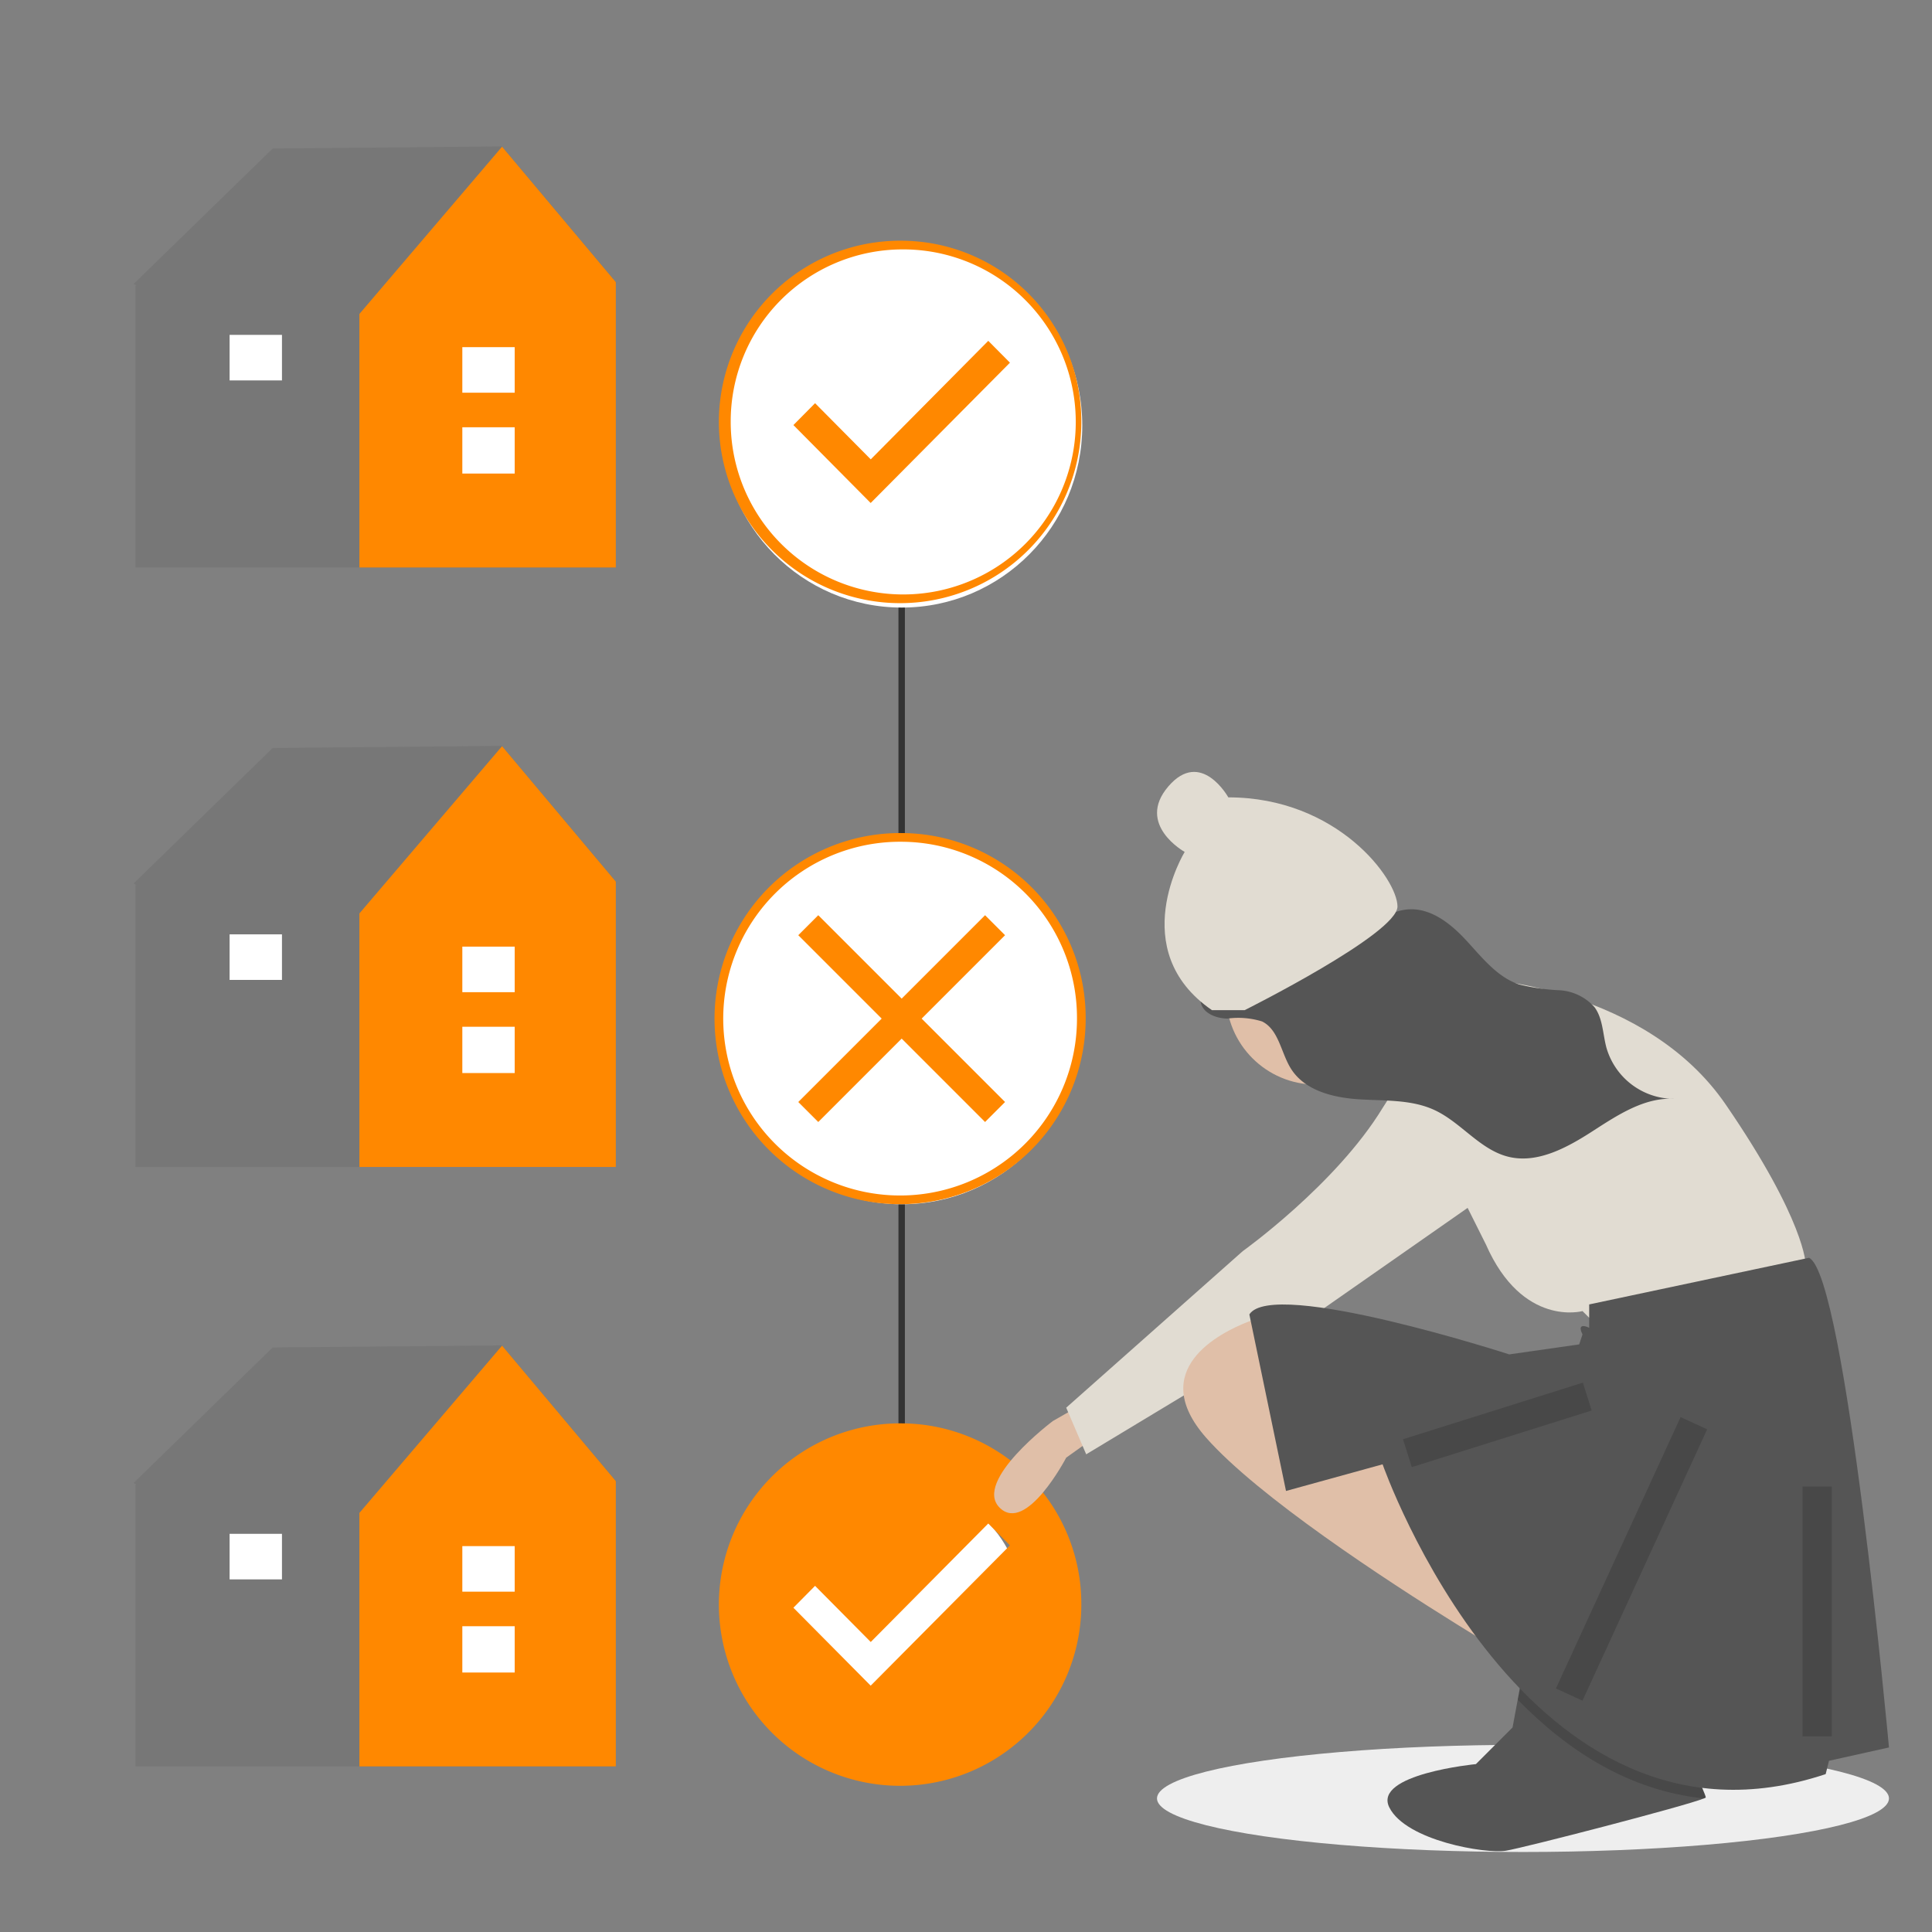<svg xmlns="http://www.w3.org/2000/svg" viewBox="0 0 150 150"><rect x="0" y="0" width="150" height="150" fill="#808080" stroke="none"/><defs><style>.a0e28cb2-4cb6-45f7-aa59-8343f92abd02,.edbc049a-1940-4b77-b552-ebd8462c96dd,.f45c70b5-7776-46ff-aa67-26ddc2cc65e2{isolation:isolate;}.ba6c17fd-02cd-4bda-8bd0-b715c98e6921,.f45c70b5-7776-46ff-aa67-26ddc2cc65e2{fill:none;}.ba6c17fd-02cd-4bda-8bd0-b715c98e6921{stroke:#333;stroke-width:0.5px;}.ba6c17fd-02cd-4bda-8bd0-b715c98e6921,.bf9c445a-0a6b-4b4a-b2f9-c088a851095a,.f45c70b5-7776-46ff-aa67-26ddc2cc65e2{stroke-miterlimit:10;}.b06e3ab9-7cf2-444b-9b84-89a9e717d8ba{fill:#777;}.e73f8992-b896-4809-9856-4a283abf0a52{fill:#f80;}.bf9c445a-0a6b-4b4a-b2f9-c088a851095a,.e766ffe5-8c70-43dc-a9f1-de764a55c4e2{fill:#fff;}.ae9b92a0-8173-45b4-87c0-a9260302cc05{fill:#eee;mix-blend-mode:multiply;}.bf9c445a-0a6b-4b4a-b2f9-c088a851095a{stroke:#f80;stroke-width:0.675px;}.fdc00522-eab6-4c01-82ae-38cc630c67f1{fill:#555;}.a0d4e231-3332-4460-8e5e-5755a4571b1b{fill:#e0bfa8;}.e1cd9f45-3fa0-49c4-b9d0-efaba1769033{fill:#e1dcd2;}.edbc049a-1940-4b77-b552-ebd8462c96dd,.f45c70b5-7776-46ff-aa67-26ddc2cc65e2{opacity:0.15;}.f45c70b5-7776-46ff-aa67-26ddc2cc65e2{stroke:#000;stroke-width:2.271px;}</style></defs><title>strato-Illu-</title><g class="a0e28cb2-4cb6-45f7-aa59-8343f92abd02"><g id="f7e27dc7-c1d2-4d1e-91a5-02741d5f1261" data-name="Ebene 4"><line class="ba6c17fd-02cd-4bda-8bd0-b715c98e6921" x1="70.006" y1="71.663" x2="70.006" y2="37.421"/><line class="ba6c17fd-02cd-4bda-8bd0-b715c98e6921" x1="70.006" y1="116.172" x2="70.006" y2="81.931"/><polygon class="b06e3ab9-7cf2-444b-9b84-89a9e717d8ba" points="47.837 21.915 38.971 11.367 21.173 11.53 10.377 22.045 10.595 22.186 10.518 22.186 10.518 44.058 47.813 44.058 47.813 22.186 47.837 21.915"/><polygon class="e73f8992-b896-4809-9856-4a283abf0a52" points="38.98 11.389 27.904 24.376 27.904 44.058 47.813 44.058 47.813 21.905 38.98 11.389"/><rect class="e766ffe5-8c70-43dc-a9f1-de764a55c4e2" x="35.895" y="33.173" width="4.066" height="3.594"/><rect class="e766ffe5-8c70-43dc-a9f1-de764a55c4e2" x="35.895" y="26.953" width="4.066" height="3.537"/><rect class="e766ffe5-8c70-43dc-a9f1-de764a55c4e2" x="17.826" y="25.999" width="4.066" height="3.537"/><polygon class="b06e3ab9-7cf2-444b-9b84-89a9e717d8ba" points="47.837 68.458 38.971 57.91 21.173 58.073 10.377 68.589 10.595 68.729 10.518 68.729 10.518 90.602 47.813 90.602 47.813 68.729 47.837 68.458"/><polygon class="e73f8992-b896-4809-9856-4a283abf0a52" points="38.98 57.933 27.904 70.919 27.904 90.602 47.813 90.602 47.813 68.449 38.98 57.933"/><rect class="e766ffe5-8c70-43dc-a9f1-de764a55c4e2" x="35.895" y="79.717" width="4.066" height="3.594"/><rect class="e766ffe5-8c70-43dc-a9f1-de764a55c4e2" x="35.895" y="73.496" width="4.066" height="3.537"/><rect class="e766ffe5-8c70-43dc-a9f1-de764a55c4e2" x="17.826" y="72.543" width="4.066" height="3.537"/><polygon class="b06e3ab9-7cf2-444b-9b84-89a9e717d8ba" points="47.837 115.002 38.971 104.454 21.173 104.617 10.377 115.132 10.595 115.273 10.518 115.273 10.518 137.145 47.813 137.145 47.813 115.273 47.837 115.002"/><polygon class="e73f8992-b896-4809-9856-4a283abf0a52" points="38.98 104.476 27.904 117.463 27.904 137.145 47.813 137.145 47.813 114.992 38.98 104.476"/><rect class="e766ffe5-8c70-43dc-a9f1-de764a55c4e2" x="35.895" y="126.26" width="4.066" height="3.594"/><rect class="e766ffe5-8c70-43dc-a9f1-de764a55c4e2" x="35.895" y="120.04" width="4.066" height="3.537"/><rect class="e766ffe5-8c70-43dc-a9f1-de764a55c4e2" x="17.826" y="119.086" width="4.066" height="3.537"/><ellipse class="ae9b92a0-8173-45b4-87c0-a9260302cc05" cx="118.244" cy="139.629" rx="28.416" ry="4.159"/><ellipse class="e766ffe5-8c70-43dc-a9f1-de764a55c4e2" cx="70.014" cy="124.768" rx="9.34" ry="9.42"/><path class="e73f8992-b896-4809-9856-4a283abf0a52" d="M70.006,110.51a14.07,14.07,0,1,0,13.948,14.069A14.009,14.009,0,0,0,70.006,110.51ZM67.6,130.875l-6-6.051,1.682-1.7,4.323,4.36,9.124-9.2,1.683,1.7Z"/><ellipse class="e766ffe5-8c70-43dc-a9f1-de764a55c4e2" cx="70.018" cy="79.368" rx="14.009" ry="14.13"/><path class="bf9c445a-0a6b-4b4a-b2f9-c088a851095a" d="M70.006,65.016A14.07,14.07,0,1,0,83.954,79.085,14.009,14.009,0,0,0,70.006,65.016Z"/><ellipse class="e766ffe5-8c70-43dc-a9f1-de764a55c4e2" cx="70.018" cy="33.041" rx="14.009" ry="14.13"/><path class="fdc00522-eab6-4c01-82ae-38cc630c67f1" d="M132.435,139.551c0,.016-.049.042-.139.078-1.462.595-13.917,3.817-15.378,4.06-1.552.259-7.759-.776-9.052-3.362s6.724-3.362,6.724-3.362l2.845-2.845.4-2.154.372-1.984,12.414,5.431S132.435,139.293,132.435,139.551Z"/><path class="a0d4e231-3332-4460-8e5e-5755a4571b1b" d="M83.556,109.293l-1.811,1.034s-6.206,4.655-4.138,6.724,5.173-3.879,5.173-3.879l1.81-1.293Z"/><circle class="a0d4e231-3332-4460-8e5e-5755a4571b1b" cx="102.177" cy="77.224" r="6.983"/><path class="a0d4e231-3332-4460-8e5e-5755a4571b1b" d="M106.832,74.9s8.534,2.328,9.31,2.069l-2.586,9.31s-7.241-4.913-8.535-4.913Z"/><path class="e1cd9f45-3fa0-49c4-b9d0-efaba1769033" d="M109.159,84.206s3.88-8.276,4.914-8.276,13.707.776,19.914,9.828,6.207,12.414,6.207,12.414l-16.81,4.138-.518-.517s-4.655,1.293-7.5-5.173Z"/><path class="e1cd9f45-3fa0-49c4-b9d0-efaba1769033" d="M116.142,80.586s-5.172-.518-8.793,5.431S96.487,97.138,96.487,97.138L82.78,109.293l1.552,3.62,16.293-9.827L119.5,89.9S122.608,82.137,116.142,80.586Z"/><path class="a0d4e231-3332-4460-8e5e-5755a4571b1b" d="M118.211,108.775l-1.293,19.656s-1.511-.89-3.792-2.31c-5.5-3.421-15.463-9.931-19.484-14.5-4.648-5.281,1.06-8.149,3.305-9.018.5-.2.833-.292.833-.292Z"/><path class="edbc049a-1940-4b77-b552-ebd8462c96dd" d="M132.435,139.551c0,.016-.049.042-.139.078-5.856-.6-10.666-3.768-14.457-7.663l.372-1.984,12.414,5.431S132.435,139.293,132.435,139.551Z"/><path class="fdc00522-eab6-4c01-82ae-38cc630c67f1" d="M123.384,101.275v1.811s-1.035-.517-.518.517l-.258.776-5.431.776S98.815,99.207,97,102.051l2.845,13.707,7.5-2.069s11.121,31.811,34.4,24.052l.258-1.034,4.656-1.035s-3.362-36.724-6.207-38.017Z"/><line class="f45c70b5-7776-46ff-aa67-26ddc2cc65e2" x1="141.081" y1="115.412" x2="141.081" y2="134.808"/><line class="f45c70b5-7776-46ff-aa67-26ddc2cc65e2" x1="109.27" y1="112.825" x2="123.236" y2="108.429"/><line class="f45c70b5-7776-46ff-aa67-26ddc2cc65e2" x1="121.832" y1="131.567" x2="131.512" y2="110.498"/><path class="fdc00522-eab6-4c01-82ae-38cc630c67f1" d="M105.5,72.452c1.182-.763,2.352-1.7,3.733-1.84,1.812-.178,3.393,1.087,4.613,2.407s2.385,2.835,4.091,3.413a15.941,15.941,0,0,0,3.113.449A3.938,3.938,0,0,1,123.8,78.2c.65.879.637,2.082.924,3.148a5.489,5.489,0,0,0,5.256,3.968c-2.285-.143-4.391,1.257-6.35,2.521s-4.229,2.5-6.45,1.99c-2.265-.521-3.736-2.7-5.842-3.659-1.8-.823-3.889-.689-5.88-.822s-4.157-.683-5.22-2.36c-.784-1.237-.941-3.027-2.247-3.68a6.234,6.234,0,0,0-2.694-.223c-.912-.016-1.979-.441-2.083-1.352,2.347-1.282,4.672-2.634,7.053-3.849C101.736,73.128,104.356,73.986,105.5,72.452Z"/><path class="e1cd9f45-3fa0-49c4-b9d0-efaba1769033" d="M96.633,78.429S108.5,72.5,108.5,70.38s-4.66-8.473-13.133-8.473c0,0-2.118-3.813-4.66-.847s1.271,5.083,1.271,5.083-4.66,7.626,2.118,12.286Z"/><path class="e766ffe5-8c70-43dc-a9f1-de764a55c4e2" d="M70.006,46.489A13.732,13.732,0,1,1,83.617,32.758,13.687,13.687,0,0,1,70.006,46.489Z"/><path class="e73f8992-b896-4809-9856-4a283abf0a52" d="M70.006,19.364A13.395,13.395,0,1,1,56.732,32.758,13.349,13.349,0,0,1,70.006,19.364m0-.675h0A14.07,14.07,0,1,0,83.954,32.758,14.009,14.009,0,0,0,70.006,18.689Z"/><polygon class="e73f8992-b896-4809-9856-4a283abf0a52" points="67.599 39.053 61.6 33.002 63.282 31.304 67.605 35.664 76.729 26.462 78.412 28.159 67.599 39.053"/><polygon class="e73f8992-b896-4809-9856-4a283abf0a52" points="78.032 72.609 76.48 71.057 70.005 77.532 63.53 71.057 61.978 72.609 68.453 79.085 61.978 85.56 63.53 87.112 70.005 80.637 76.48 87.112 78.032 85.56 71.557 79.085 78.032 72.609"/></g></g></svg>